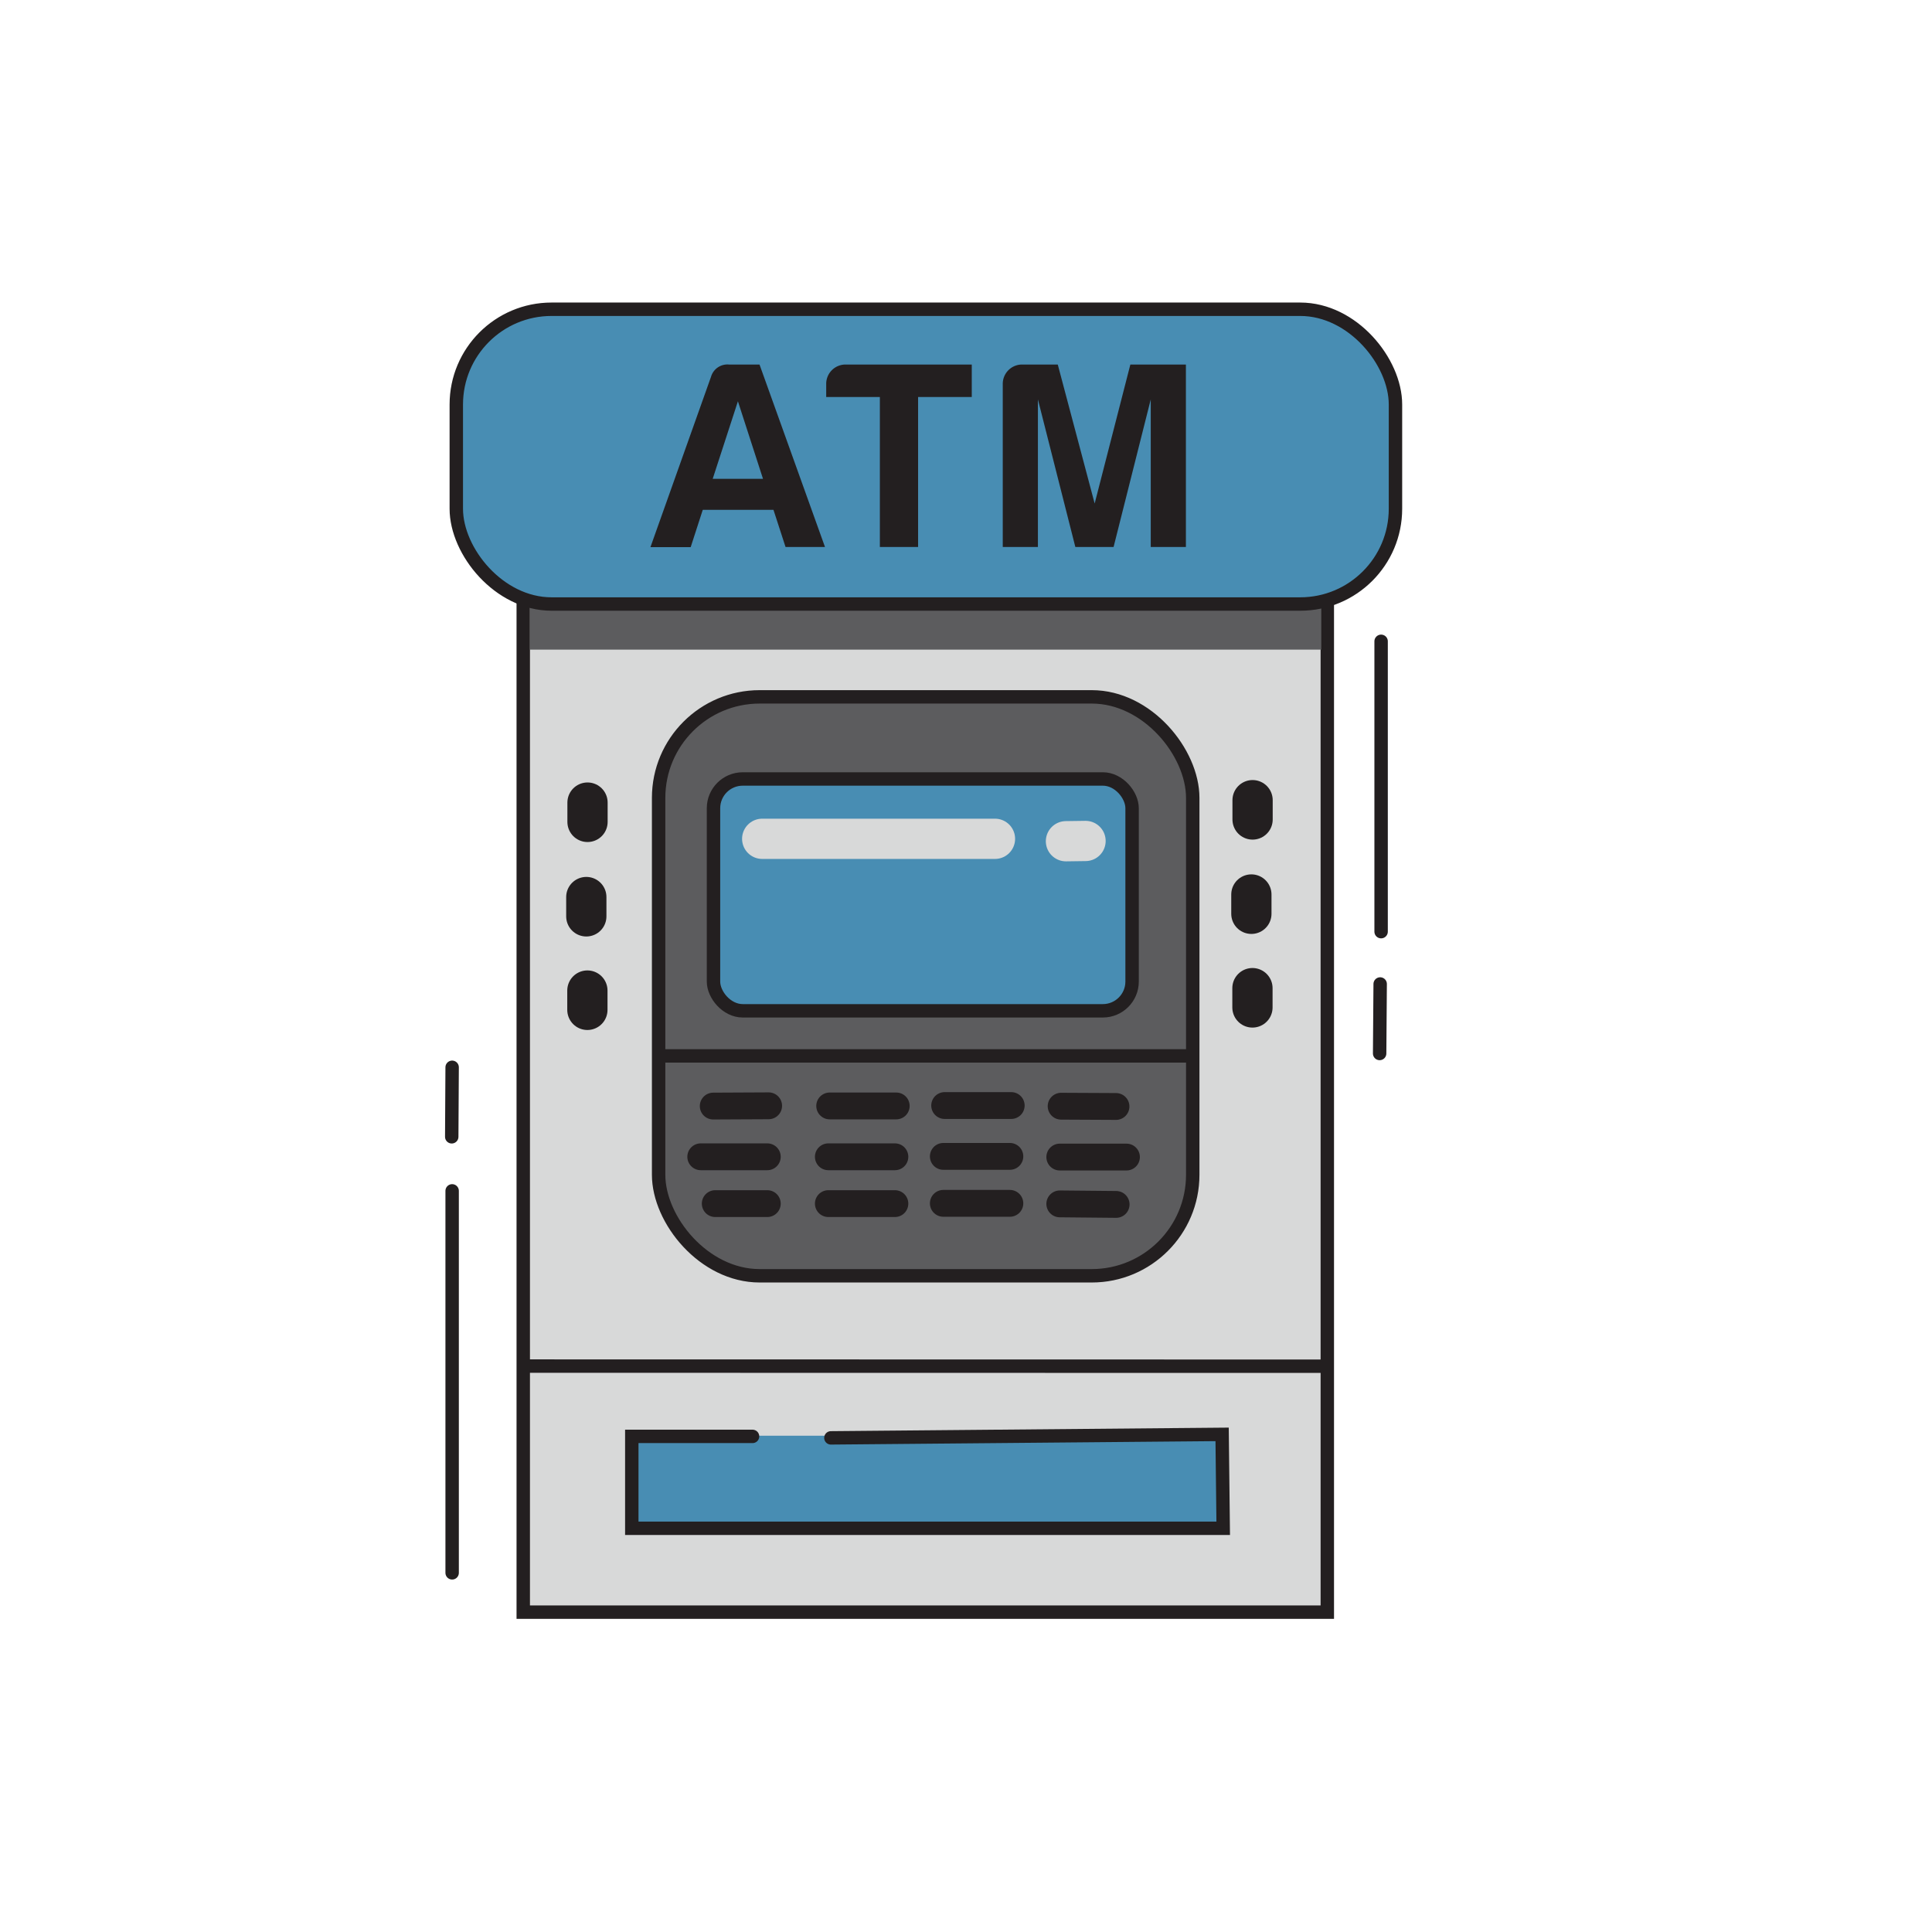 <?xml version="1.0" encoding="UTF-8"?>
<svg xmlns="http://www.w3.org/2000/svg" id="Layer_13" data-name="Layer 13" viewBox="0 0 144 144">
  <defs>
    <style>.cls-1{fill:#d8d9d9;}.cls-1,.cls-3,.cls-4,.cls-5,.cls-7,.cls-8,.cls-9{stroke:#231f20;}.cls-1,.cls-11,.cls-3,.cls-4,.cls-5,.cls-7,.cls-8,.cls-9{stroke-miterlimit:10;}.cls-2,.cls-4{fill:#5c5c5e;}.cls-3,.cls-6{fill:#488db3;}.cls-11,.cls-5,.cls-7,.cls-8,.cls-9{fill:none;}.cls-11,.cls-7,.cls-8,.cls-9{stroke-linecap:round;}.cls-8{stroke-width:2px;}.cls-11,.cls-9{stroke-width:3px;}.cls-10{fill:#231f20;}.cls-11{stroke:#d8d9d9;}</style>
  </defs>
  <title>ConfiaIcons_ATM</title>
  <rect class="cls-1" x="39" y="35.16" width="59.93" height="85"></rect>
  <rect class="cls-2" x="39.51" y="45.02" width="58.97" height="3.4"></rect>
  <rect class="cls-3" x="34.01" y="23.05" width="70" height="21.97" rx="7.1"></rect>
  <rect class="cls-4" x="49.09" y="51.94" width="39.81" height="43.15" rx="7.53"></rect>
  <line class="cls-5" x1="48.98" y1="78.7" x2="89.25" y2="78.7"></line>
  <line class="cls-5" x1="39.28" y1="101.82" x2="99.19" y2="101.83"></line>
  <rect class="cls-3" x="53.18" y="58.06" width="31.2" height="17.28" rx="2.18"></rect>
  <rect class="cls-6" x="47.05" y="107.01" width="44.13" height="6.85"></rect>
  <line class="cls-7" x1="33.7" y1="117.23" x2="33.7" y2="88.76"></line>
  <line class="cls-7" x1="33.67" y1="84.73" x2="33.7" y2="79.55"></line>
  <line class="cls-7" x1="102.83" y1="78.52" x2="102.87" y2="73.34"></line>
  <line class="cls-7" x1="102.94" y1="69.44" x2="102.94" y2="47.8"></line>
  <path class="cls-7" d="M56.09,107.06l-9,0v6.85H91.17l-.08-7-29.16.26"></path>
  <line class="cls-8" x1="53.16" y1="82.44" x2="57.29" y2="82.42"></line>
  <line class="cls-8" x1="61.84" y1="82.43" x2="66.8" y2="82.43"></line>
  <line class="cls-8" x1="70.41" y1="82.4" x2="75.37" y2="82.4"></line>
  <line class="cls-8" x1="79.09" y1="82.45" x2="83.18" y2="82.47"></line>
  <line class="cls-8" x1="52.23" y1="86.22" x2="57.19" y2="86.22"></line>
  <line class="cls-8" x1="61.74" y1="86.22" x2="66.7" y2="86.22"></line>
  <line class="cls-8" x1="70.31" y1="86.19" x2="75.27" y2="86.19"></line>
  <line class="cls-8" x1="78.99" y1="86.24" x2="83.96" y2="86.24"></line>
  <line class="cls-8" x1="53.31" y1="89.71" x2="57.19" y2="89.71"></line>
  <line class="cls-8" x1="61.74" y1="89.71" x2="66.7" y2="89.71"></line>
  <line class="cls-8" x1="70.31" y1="89.69" x2="75.27" y2="89.69"></line>
  <line class="cls-8" x1="78.99" y1="89.73" x2="83.19" y2="89.77"></line>
  <line class="cls-9" x1="43.79" y1="61.26" x2="43.79" y2="59.82"></line>
  <line class="cls-9" x1="43.7" y1="68.3" x2="43.7" y2="66.86"></line>
  <line class="cls-9" x1="43.78" y1="75.27" x2="43.78" y2="73.83"></line>
  <line class="cls-9" x1="93.36" y1="61.08" x2="93.36" y2="59.64"></line>
  <line class="cls-9" x1="93.27" y1="68.11" x2="93.27" y2="66.67"></line>
  <line class="cls-9" x1="93.35" y1="75.09" x2="93.35" y2="73.65"></line>
  <path class="cls-10" d="M56.61,27.17l4.88,13.6H58.55L57.65,38H52.38l-.9,2.78h-3L53,28.07a1.27,1.27,0,0,1,1.33-.9Zm-3.49,8.52h3.75L55,29.91Z"></path>
  <path class="cls-10" d="M63,27.17h9.43v2.42h-4V40.77H65.58V29.59h-4v-1A1.44,1.44,0,0,1,63,27.17Z"></path>
  <path class="cls-10" d="M76.14,27.17h2.7l2.75,10.36,2.66-10.36h4.14v13.6H85.77v-11L83,40.77H80.15l-2.79-11v11H74.74V28.63A1.44,1.44,0,0,1,76.14,27.17Z"></path>
  <line class="cls-11" x1="56.81" y1="62.52" x2="74.16" y2="62.52"></line>
  <line class="cls-11" x1="79.45" y1="62.7" x2="80.91" y2="62.68"></line>
</svg>
